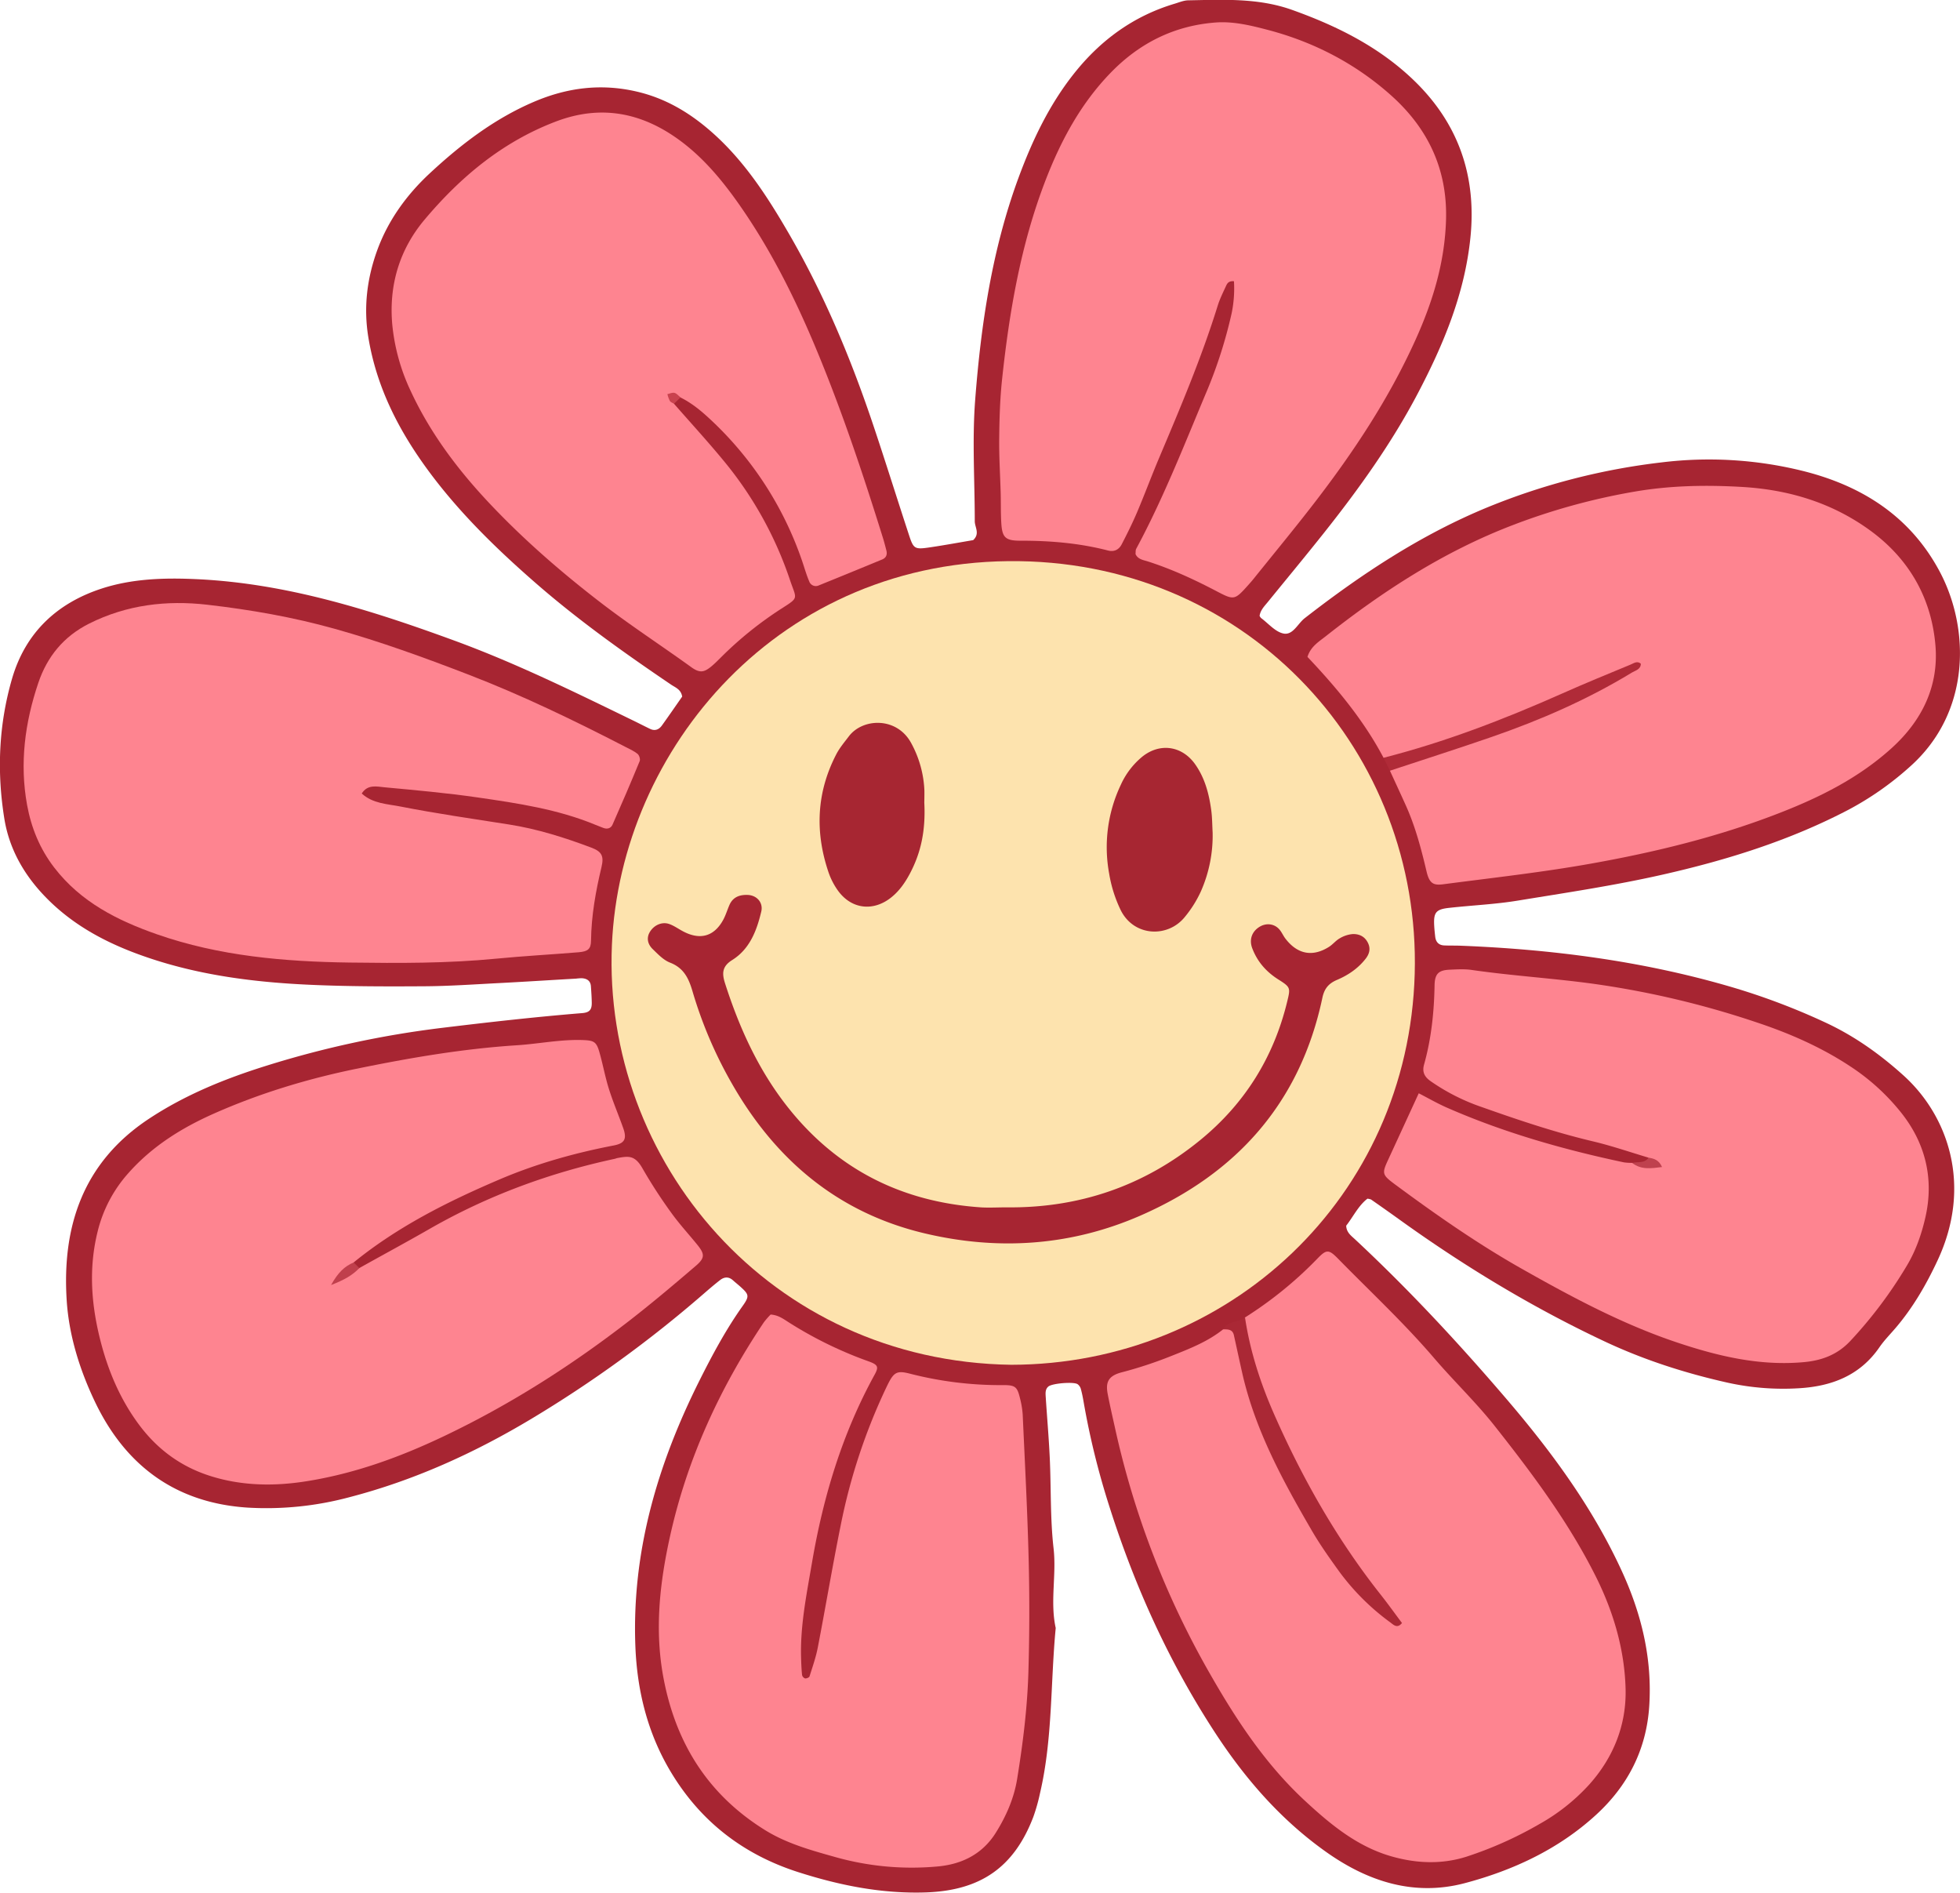 <svg id="Layer_1" data-name="Layer 1" xmlns="http://www.w3.org/2000/svg" viewBox="0 0 1349.61 1302.93"><defs><style>.cls-1{fill:#a72532;}.cls-2{fill:#fde3ae;}.cls-3{fill:#fe8490;}.cls-4{fill:#aa2835;}.cls-5{fill:#b02b38;}.cls-6{fill:#c03f4c;}.cls-7{fill:#bf414e;}.cls-8{fill:#c9424e;}.cls-9{fill:#a72632;}</style></defs><title>Front - color shirt</title><path class="cls-1" d="M3647.23,1021.24c-6.28,4.86-9.81,12.45-14.62,18.58.16,4.77,3.55,7,6.24,9.55,36.71,34.22,70.84,70.91,103.47,109,31.49,36.72,60.1,75.5,80.33,119.8,13.37,29.28,20.73,59.75,18.64,92.28-1.95,30.19-14.82,55-36.67,75-25.8,23.63-57.06,38.18-90.37,47-34.73,9.17-66.52-1-95.31-21.39-31-21.94-55.46-49.93-76.13-81.46-31.86-48.6-55.65-101-73.22-156.3a536.17,536.17,0,0,1-17.76-72c-.53-3.12-1.14-6.24-2-9.3a6.13,6.13,0,0,0-2.1-3c-2.44-1.9-17.48-.7-20.18,1.54-2.23,1.86-2,4.54-1.85,7,.89,13.92,2.12,27.82,2.77,41.75,1,20.9.28,42,2.64,62.67,2.1,18.36-2.52,36.69,1.48,54.84-3.63,37.84-2.08,76.18-10.77,113.53a127.56,127.56,0,0,1-4.64,16.49c-13.32,34.89-36.5,50.7-74,52-30.27,1-59.19-4.79-87.84-13.95-37.94-12.14-67.34-34.94-87.74-68.92-16-26.62-23.29-55.9-24.46-86.92-2.45-65.2,15.46-125.38,44.32-182.93,8.82-17.58,18.11-34.89,29.56-51,4.68-6.57,4.38-7.84-1-12.77-1.87-1.72-3.88-3.28-5.79-5-2.83-2.5-5.85-2.26-8.59-.17-4,3.09-7.86,6.42-11.7,9.75a838.11,838.11,0,0,1-118.59,86c-39.35,23.57-80.77,42.34-125.34,53.9a220.56,220.56,0,0,1-69.74,7.11c-49.51-3.17-84.24-28.73-105.36-73.12-10.44-21.94-17.75-45.38-19.32-69.34-3.34-51.14,11.24-95.2,56.53-125.17,25.17-16.65,52.76-27.77,81.2-36.65a677.61,677.61,0,0,1,120.72-26c32.11-3.9,64.21-7.53,96.44-10.15,5-.4,6.7-2.23,6.64-7.12-.05-3.81-.32-7.61-.59-11.41s-2.85-5.33-6.37-5.49a34.87,34.87,0,0,0-3.8.28c-17.72,1-35.45,2.15-53.18,3.07-17.11.88-34.24,2.09-51.36,2.19-26,.16-52.11.16-78.11-1-38.77-1.71-77.18-6.54-114.09-19.37-26-9-49.91-21.46-69.36-41.83-14.56-15.24-24.35-32.88-27.63-53.23-5.2-32.28-3.89-64.61,5.29-96.24,9.24-31.83,31-52.09,61.7-62.11,21.1-6.89,43.33-7.52,65.58-6.48,61.66,2.89,119.58,21.17,176.92,42.14,42.35,15.48,82.71,35.33,123.17,55,4,1.93,7.95,4,11.93,5.9,3.42,1.67,6.19.5,8.22-2.33,4.81-6.69,9.47-13.48,13.94-19.87-.82-5-4.61-6.19-7.63-8.23-32.08-21.73-63.67-44.19-92.91-69.64-26.82-23.36-52.34-48.12-73.65-76.85-20.7-27.91-36.27-58-41.93-92.76-3.35-20.56-.87-40.48,6.12-59.74,7.49-20.62,20.26-38.21,36.18-53,21.44-19.92,44.55-37.65,71.87-49.3,22.93-9.78,46.17-12.67,70.61-7,19.07,4.41,35.23,13.77,49.91,26.35,23.55,20.16,40.06,45.78,55.31,72.15,24.22,41.88,42.73,86.4,58.06,132.23,8.25,24.65,16,49.45,24.11,74.17,3.3,10.11,3.86,10.48,15.12,8.79,10-1.49,19.91-3.32,29.21-4.89,4.83-4.5,1.09-8.86,1.09-13,0-27.94-1.86-56,.3-83.78,4-51.9,11.65-103.39,29.81-152.65,9.48-25.7,21.14-50.27,38.33-71.89,18.29-23,41-39.56,69.33-48,3-.9,6.1-2.23,9.17-2.29,24.08-.43,48.17-1.75,71.55,6.58,30.8,11,59.64,25.34,83.42,48.1,30.84,29.52,43.71,65.74,39.4,108.44-3.91,38.7-18.46,73.61-36.25,107.48-18.07,34.4-40.63,65.84-64.74,96.19-12.62,15.89-25.59,31.5-38.39,47.25-2.39,2.94-5.19,5.65-5.81,9.66a5.36,5.36,0,0,0,1,1.53c5.06,3.76,9.72,9.45,15.35,10.66,6.6,1.42,9.87-6.77,14.73-10.54,39.22-30.49,80.35-57.69,126.59-76.63a454.93,454.93,0,0,1,119.14-30.62,268.39,268.39,0,0,1,96.26,5.64c40.95,10,74.83,31.1,95.29,69.63,20.73,39,21.65,96.81-20.64,134.29a210.78,210.78,0,0,1-41.95,29.43c-40.72,21.34-84.1,34.84-128.8,44.93-32.82,7.41-66,12.34-99.17,17.76-15.62,2.56-31.54,3.24-47.3,5-9.16,1-10.76,3.18-10.26,12.32.14,2.54.41,5.07.7,7.59.43,3.6,2.44,5.76,6.1,5.94s7.62.05,11.43.2c62.32,2.46,123.86,10.36,183.9,27.69A462.43,462.43,0,0,1,3963,900.16c19.85,9.27,37.23,21.72,53.28,36.18,30.77,27.72,47.65,75.77,23.58,127.3-7.82,16.74-17,32.65-29.07,46.74-3.72,4.34-7.78,8.45-11,13.13-13.44,19.54-33,26.92-55.53,28.24a177.31,177.31,0,0,1-49.23-3.9c-29.13-6.54-57.45-15.64-84.53-28.37-50.1-23.56-97.22-52.15-142.11-84.49-6.17-4.44-12.4-8.81-18.64-13.17A9.44,9.44,0,0,0,3647.23,1021.24Z" transform="translate(-2705.65 -196.04)"/><path class="cls-2" d="M3402,1135.59c-166.48-2.42-281.46-140.52-275-289.07,5.83-134.42,115.09-266.57,280.54-264.16,159.44,2.32,276.51,131.81,272.25,284C3675.5,1020.49,3551.55,1135.34,3402,1135.59Z" transform="translate(-2705.65 -196.04)"/><path class="cls-3" d="M3562.94,1103a268.64,268.64,0,0,0,50.08-40.75c6.05-6.2,7.64-6.16,14,.31,22.2,22.67,45.46,44.28,66.15,68.46,13.61,15.89,28.81,30.37,41.82,46.86,26,32.93,51.05,66.41,69.84,104.15,12,24.19,19.47,50,20.16,76.67.64,24.65-8.27,47.23-25.16,66a136,136,0,0,1-34.2,27.08,262,262,0,0,1-50.33,22.48c-16.62,5.25-33.72,4.69-50.61,0-24.08-6.63-42.64-22-60.4-38.45-27.34-25.28-47.53-56-65.83-88.1a597.11,597.11,0,0,1-64.87-167.87c-1.77-8-3.64-16-5.2-24.12-1.5-7.83.09-12.54,9.88-15a285.63,285.63,0,0,0,34.26-11.33c12.32-4.89,24.78-9.75,35.33-18.19,13.63-5.16,13.08,7,14.28,13.37,9.94,52.9,35.51,98.58,64,143.11,9.35,14.61,22.55,25.65,35.37,40.76-41.09-53-74.82-107.2-94.39-169C3563.49,1127.85,3556.15,1116,3562.94,1103Z" transform="translate(-2705.65 -196.04)"/><path class="cls-3" d="M2953.08,1069c16.08-9,32.27-17.72,48.24-26.88,40-22.93,82.65-38.64,127.62-48.32.62-.13,1.21-.43,1.83-.54,7.5-1.33,12-2.23,17.32,7.19a341.48,341.48,0,0,0,19.66,30.33c5.52,7.72,12,14.73,18,22.12,5.18,6.38,5.4,9.09-.85,14.46-14.93,12.8-30,25.52-45.5,37.57-40.26,31.23-83,58.47-129.15,80.33-30,14.22-61,25.37-93.8,30.54-22,3.48-44.25,3.23-66-3.66-20.08-6.36-36.17-18.14-48.74-34.87-12.77-17-21.09-36.21-26.47-56.61-6.71-25.46-8.82-51.13-2.28-77.15a93.35,93.35,0,0,1,21.14-39.92c16.36-18.47,36.76-31.16,59-41,31.43-13.92,64.2-23.84,97.84-30.75,36.62-7.51,73.42-13.85,110.83-16.23,15.18-1,30.2-4.16,45.52-3.56,7.26.28,9,1.19,11,8,2.48,8.52,4,17.31,6.69,25.77,2.85,9.06,6.62,17.84,9.8,26.81,2.67,7.54,1,10.56-6.68,12-26.86,5.18-53.12,12.55-78.27,23.27-35.7,15.22-70.31,32.54-100.67,57.24-.47,2-4.13,3.42-2.75,4.89C2947.59,1071.21,2950.94,1070.27,2953.08,1069Z" transform="translate(-2705.65 -196.04)"/><path class="cls-3" d="M3487.54,577.47c.15-1.22-.06-2.64.49-3.65,19-35.29,33.48-72.61,49-109.45a319.47,319.47,0,0,0,16.68-52.55,83.65,83.65,0,0,0,1.61-22.17c-3.36-.32-4.54,1.26-5.31,2.94-2.11,4.61-4.42,9.19-5.91,14-11.14,35.82-25.76,70.28-40.34,104.77-5.19,12.27-9.82,24.78-15,37-3.22,7.58-6.9,15-10.69,22.32-1.89,3.66-5.1,5.48-9.49,4.34-19.79-5.12-39.94-6.79-60.35-6.74-10.35,0-12.48-2.28-13.1-12-.44-7-.24-14-.44-21-.35-12.69-1.19-25.38-1-38.06.14-13.3.55-26.66,1.95-39.88,5-46.76,12.88-92.95,29.91-137.09,10.6-27.46,24.31-53,45.13-74.38,19.91-20.43,43.92-32.26,72.2-34.35,11.95-.88,23.95,2,35.6,5.06,31.86,8.34,60.6,23.3,85,45.09,25.21,22.48,38.91,50.68,37.87,85.72-.87,29.25-9.05,56.09-20.91,82.37-18.4,40.79-42.92,77.74-70.15,113-13.57,17.57-27.73,34.69-41.64,52-1.19,1.48-2.47,2.9-3.74,4.32-8.88,9.92-9.55,10.25-20.8,4.35-15.77-8.28-31.83-15.77-48.86-21.13C3492.34,581.49,3489,580.79,3487.54,577.47Z" transform="translate(-2705.65 -196.04)"/><path class="cls-3" d="M3658.32,717.71c-13.73-26-32.39-48.32-52.38-69.45,2.2-7.15,7.89-10.5,12.69-14.29,39.5-31.19,81.45-58.38,128.71-76.45a444.09,444.09,0,0,1,84.09-23.08c24.64-4.21,49.27-4.62,73.93-3.17,32.18,1.9,62.22,10.94,88.62,30.38,26.67,19.64,41.7,46.66,44.37,78.79,2.31,27.72-9,51.52-30.3,70.75-22.63,20.44-49.16,33.67-77,44.5-42,16.38-85.64,27-130.06,34.92-33.69,6-67.62,9.74-101.48,14.17-6.52.85-9.55-.19-11.55-8.73-3.63-15.39-7.66-30.76-14.18-45.29-3.63-8.07-7.37-16.1-11.06-24.15,2.91-7.92,10.55-8.87,17-10.56,52.42-13.75,101.23-36.37,145.66-57.78,6.21-3.5,2.44-6.09,3.77-3.92,0,.06-.12.24-.52.46-51.67,28.66-106.27,50-163.36,65C3662.72,720.49,3660.34,719.46,3658.32,717.71Z" transform="translate(-2705.65 -196.04)"/><path class="cls-3" d="M3169.76,474c11.68,13.36,23.7,26.45,34.95,40.16a256.61,256.61,0,0,1,44.9,81.17c4.54,13.43,6.5,11.78-6.08,19.83a251.58,251.58,0,0,0-41.4,33.38c-2.26,2.23-4.48,4.52-6.94,6.51-4.7,3.78-7.69,4.51-13.52.3-20.57-14.85-41.87-28.71-62-44.16-28.18-21.66-55-45-79.27-71.09-20.82-22.44-38.92-46.82-51.88-74.73a137.84,137.84,0,0,1-12.73-45.55c-2.5-27.15,4.78-51.86,22.27-72.64,24.8-29.47,53.83-53.64,90.5-67.54,31.33-11.87,59.73-5.93,85.83,13.53,15.36,11.44,27.66,26,38.74,41.54,22.94,32.27,40.42,67.43,55.48,103.87,17.21,41.62,31.45,84.29,44.85,127.26.95,3,1.74,6.09,2.53,9.16.72,2.77-.09,5-2.81,6.16q-21.94,9.07-44,18a4.79,4.79,0,0,1-6.29-2.81c-2-4.65-3.35-9.57-5-14.36a238.41,238.41,0,0,0-63.79-97.84c-6.08-5.64-12.44-10.82-19.92-14.5C3169.67,468,3168.5,469.75,3169.76,474Z" transform="translate(-2705.65 -196.04)"/><path class="cls-3" d="M2954.74,742.31c7.58,7,17.62,7.18,26.56,8.94,24.83,4.88,49.92,8.47,74.93,12.4,19.51,3.07,38.22,9,56.61,15.92,7.13,2.7,8.8,5.75,7,13.33-4,16.69-7,33.45-7.22,50.69-.06,5.76-2.11,7.45-8.43,8-18.94,1.57-38,2.58-56.83,4.42-33.59,3.27-67.15,3.13-100.72,2.68-45.08-.6-90-4.45-132.87-19.44-27.07-9.46-52.43-22.12-70.75-45.92-10-13-15.85-27.45-18.72-43.13-5.23-28.65-1.5-56.79,7.75-84.1,6.09-18,17.37-31.9,34.95-40.74,25.9-13,53.38-16.24,81.44-13,29.51,3.4,58.77,8.48,87.6,16.54,31.21,8.73,61.54,19.75,91.67,31.36C3065,674.6,3101,692,3136.49,710.32c2.81,1.45,5.79,2.75,8.19,4.72,1.13.93,2,3.66,1.43,5q-9.06,22-18.69,43.71c-1.12,2.53-3.61,3.3-6.36,2.24-1.78-.69-3.56-1.36-5.32-2.09-26-10.79-53.65-14.89-81.21-18.88-21.29-3.09-42.76-5-64.19-7C2965,737.5,2958.77,735.89,2954.74,742.31Z" transform="translate(-2705.65 -196.04)"/><path class="cls-3" d="M3236.29,1101c5.34.33,8.91,3.12,12.61,5.46a274.19,274.19,0,0,0,54.63,26.69c6.76,2.41,7.33,3.85,4.34,9.29-22.25,40.48-35.36,83.93-43.09,129.32-3.73,21.91-8.24,43.64-7.51,66,.12,3.8.26,7.61.67,11.39a3.28,3.28,0,0,0,2.06,2.35c1,.12,2.82-.62,3.06-1.37,2.09-6.61,4.41-13.2,5.72-20,5.41-28,10.11-56.13,15.77-84.07a404,404,0,0,1,31.68-95.47c4.8-10,6.73-11.25,16.08-8.86a250,250,0,0,0,64,7.85c8.64-.06,9.81,1.28,11.74,9.27a60.45,60.45,0,0,1,1.82,11.23c1.48,33,3.25,65.91,4.07,98.89q1,39-.16,78.12c-.72,24.72-3.79,49.29-7.76,73.71-2.17,13.31-7.57,25.58-14.68,36.94-9.08,14.51-23,21.58-39.61,23.17a194.11,194.11,0,0,1-71.53-6.6c-16.52-4.64-33-9.24-47.74-18.38-39-24.2-61.25-59.35-69.85-104.21-6.37-33.21-2.73-65.81,4.41-98.06,11.79-53.24,34.27-102.08,64.61-147.32A53.27,53.27,0,0,1,3236.29,1101Z" transform="translate(-2705.65 -196.04)"/><path class="cls-3" d="M3840.81,993c-12.76-3.79-25.38-8.17-38.32-11.23-26-6.16-51.22-14.64-76.34-23.54a141.39,141.39,0,0,1-35.57-18c-4.17-3-5.76-6.32-4.35-11.33,5-17.83,6.9-36.06,7.23-54.55.14-8,2.86-10.39,10.25-10.74,5.07-.24,10.25-.56,15.23.15,27.6,4,55.43,5.69,83.07,9.43a622.67,622.67,0,0,1,112.71,26.51c22.94,7.59,45,17.21,65.29,30.65a149.09,149.09,0,0,1,35,32c16.56,21,22.39,45.29,16.46,71.55-2.64,11.71-6.67,23.24-12.94,33.67a302.47,302.47,0,0,1-38.82,51.65c-8.83,9.41-19.55,13.42-32,14.55-30.42,2.77-59.26-4.14-87.72-13.69-37.52-12.6-72.23-31.23-106.48-50.59-30.41-17.2-59.08-37.22-87.18-58-9-6.67-9.24-7.53-4.85-17,6.9-14.93,13.76-29.89,21.09-45.81,6.54,3.36,12.93,7.07,19.66,10,39.1,17.12,79.92,28.72,121.58,37.55a37.14,37.14,0,0,0,5.7.35C3840.29,999.18,3841,999,3840.81,993Z" transform="translate(-2705.65 -196.04)"/><path class="cls-4" d="M3562.94,1103c3.46,23.29,10.74,45.55,20.18,66.94,19.46,44.12,43.16,85.85,73.17,123.81,5.08,6.43,9.85,13.1,14.73,19.61-3.3,4.13-5.93,1.12-8.05-.43a161.49,161.49,0,0,1-36-36.16c-6.27-8.72-12.51-17.54-17.91-26.82-20.07-34.48-39.18-69.43-48.08-108.87-1.94-8.62-3.79-17.27-5.71-25.89-.92-4.13-4.22-4-7.41-4C3551.08,1105.1,3558.42,1106.65,3562.94,1103Z" transform="translate(-2705.65 -196.04)"/><path class="cls-5" d="M3658.32,717.71c42.39-10.82,83-26.48,122.95-44.22,15.6-6.94,31.4-13.42,47.18-19.94,2.11-.87,4.49-2.79,7.05-.6-.06,4-3.74,4.63-6.17,6.11-30.4,18.5-62.84,32.65-96.4,44.26-23.29,8.06-46.78,15.54-70.18,23.29Z" transform="translate(-2705.65 -196.04)"/><path class="cls-6" d="M2953.08,1069c-4.66,4.88-10.23,8.12-19.47,11.69,4.83-8.7,9.36-12.94,15.57-15.55Z" transform="translate(-2705.65 -196.04)"/><path class="cls-7" d="M3840.81,993c3.59.62,7.09,1.4,9.28,6.45-7.47.91-14.29,2.09-20.61-2.85C3833.34,995.62,3838,997.16,3840.81,993Z" transform="translate(-2705.65 -196.04)"/><path class="cls-8" d="M3169.76,474c-1-.64-2.35-1.06-2.9-2a21.56,21.56,0,0,1-1.66-4.65c1.65-.33,3.45-1.21,4.92-.83s2.76,2,4.12,3.1Z" transform="translate(-2705.65 -196.04)"/><path class="cls-1" d="M3398.72,1027.21c50.08.58,94.84-14.74,133.62-46.51,30.44-24.93,50.3-56.74,59.61-95,2.32-9.56,2.45-10-6-15.33s-14.49-12.27-18-21.44c-2.32-6-.28-11.63,5-14.85,4.63-2.84,10.27-2.18,13.72,1.89,1.62,1.91,2.62,4.34,4.16,6.33,8.28,10.71,18.6,12.69,29.89,5.61,2.66-1.67,4.7-4.36,7.42-5.89a20.88,20.88,0,0,1,8.8-2.94c4.6-.19,8.58,1.61,10.77,6.32,1.88,4.07.66,7.6-1.7,10.64-5.17,6.64-12,11.29-19.69,14.56-5.65,2.41-8.73,5.8-10.11,12.34-15.22,72.05-58.86,120.9-125.3,149.94-48.07,21-98.35,24.24-149.09,12.1-58.86-14.09-101.66-50-131.58-101.9a294.56,294.56,0,0,1-27.73-64.56c-2.64-9-6-16.11-15.49-19.79-4.5-1.75-8.28-5.76-11.89-9.26-3.89-3.76-4.28-8.23-1.91-12,2.79-4.52,8.11-7,13.07-5.38,3.52,1.19,6.64,3.54,10,5.27,11.55,6,21.05,3.3,27.25-7.91,1.83-3.31,2.89-7,4.44-10.51,2.41-5.39,7-7,12.48-6.81,6.45.25,10.83,5.36,9.38,11.45-3.13,13.23-8,25.89-20.06,33.4-7.2,4.49-6.94,9.56-4.86,16.06,9.76,30.42,22.78,59.2,42.64,84.51,34.15,43.51,79.22,66.12,134.11,69.7C3387.28,1027.53,3393,1027.21,3398.72,1027.21Z" transform="translate(-2705.65 -196.04)"/><path class="cls-9" d="M3540.64,769.13a95,95,0,0,1-8.11,40.61,79.17,79.17,0,0,1-11.06,17.58c-11.59,14.41-35,13.68-44.14-4.75a91.79,91.79,0,0,1-7.95-25.18,100.05,100.05,0,0,1,8-61,53.54,53.54,0,0,1,14.83-19.44c12.06-9.69,27.3-7.56,36.36,5.18,6.76,9.52,9.63,20.53,11.14,31.9C3540.37,759,3540.35,764.09,3540.64,769.13Z" transform="translate(-2705.65 -196.04)"/><path class="cls-9" d="M3342.1,748.6c1,19.28-2.33,34.54-9.92,48.84-3.28,6.18-7.23,11.89-12.75,16.33-12.27,9.88-27.23,8.3-36.55-4.29A48.74,48.74,0,0,1,3276,796.1c-9.27-27.64-8.05-54.72,5.5-80.81,2.3-4.43,5.62-8.35,8.67-12.37,9.58-12.64,33.2-13.53,43,4.85a74.22,74.22,0,0,1,9,32.59C3342.21,744.14,3342.1,747.94,3342.1,748.6Z" transform="translate(-2705.65 -196.04)"/></svg>